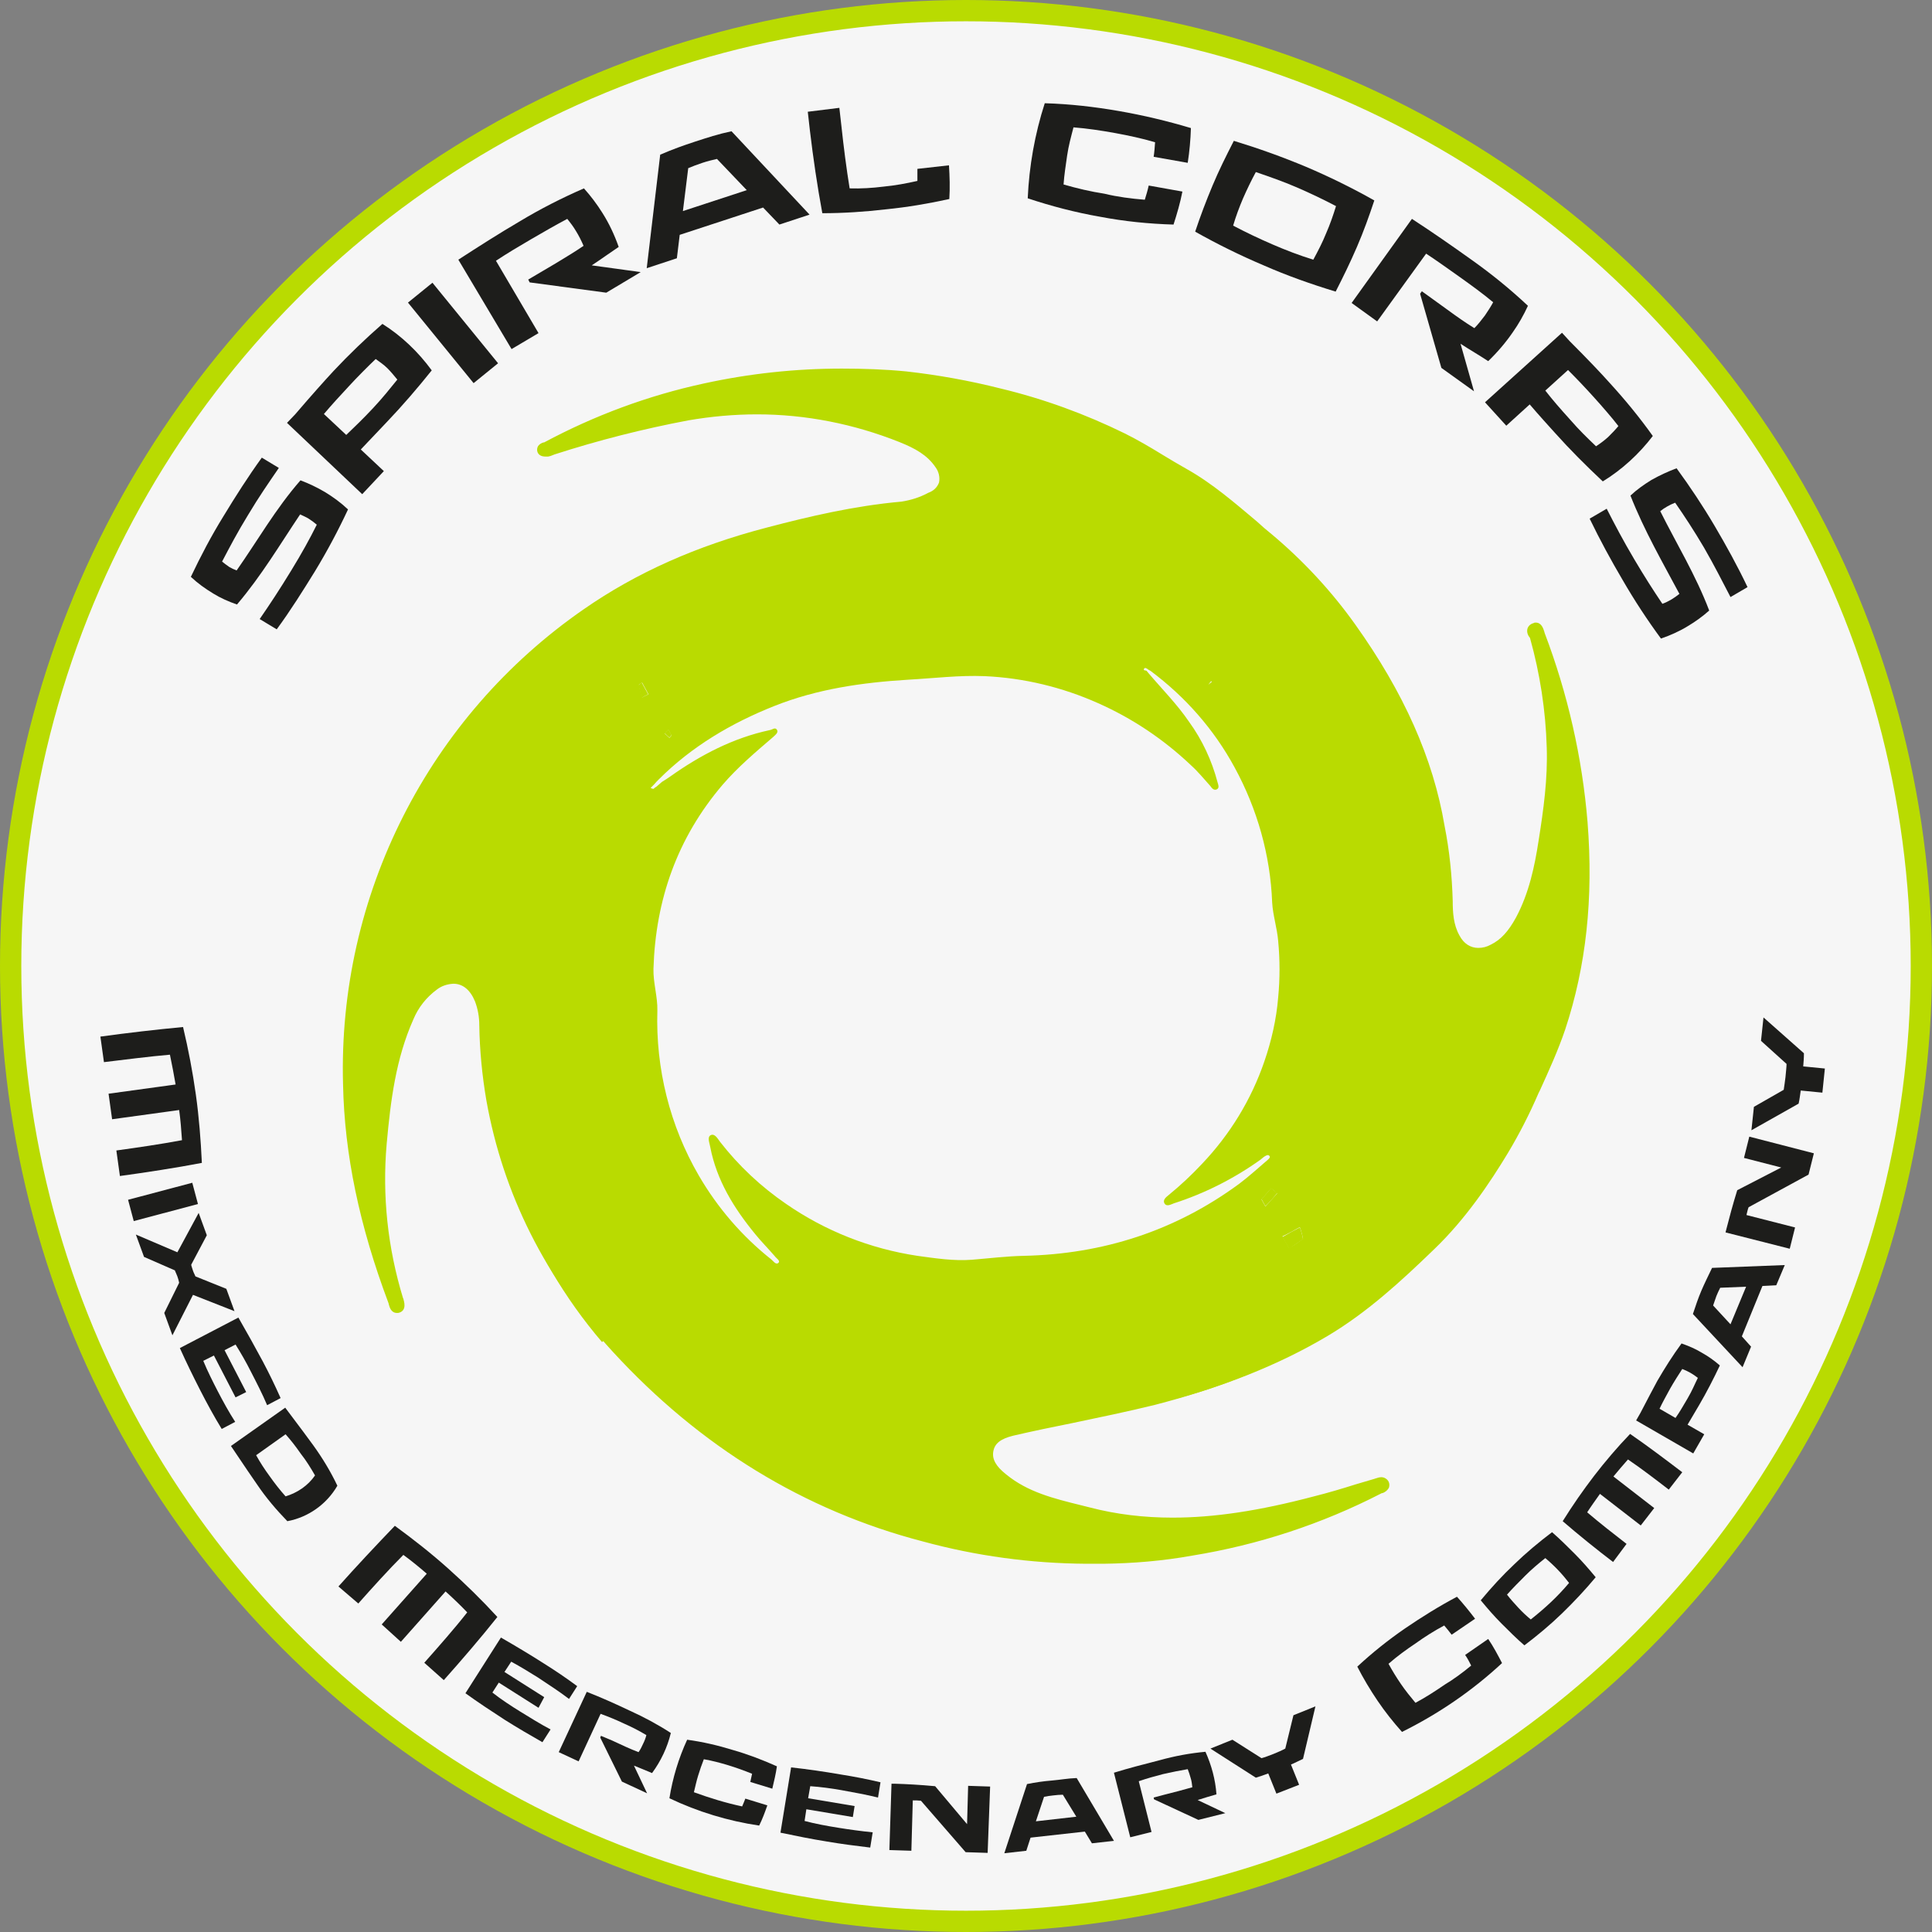 <?xml version="1.0" encoding="utf-8"?>
<!-- Generator: Adobe Illustrator 23.0.1, SVG Export Plug-In . SVG Version: 6.00 Build 0)  -->
<svg version="1.1" id="Capa_1" xmlns="http://www.w3.org/2000/svg" xmlns:xlink="http://www.w3.org/1999/xlink" x="0px" y="0px"
	 viewBox="0 0 544.6 544.6" style="enable-background:new 0 0 544.6 544.6;" xml:space="preserve">
<rect x="0" y="0" width="544.6" height="544.6" fill="#808080" stroke="none"/>
<style type="text/css">
	.st0{fill:#F6F6F6;stroke:#B9DB01;stroke-width:6;stroke-miterlimit:10;}
	.st1{fill:#1D1D1B;}
	.st2{fill:#B9DB01;}
	.st3{fill:#F6F6F6;}
</style>
<circle class="st0" cx="272.3" cy="272.3" r="269.3"/>
<g>
	<path class="st1" d="M66.8,170.4c-2.3-0.8-4.6-1.8-6.7-3.1c-2.3-1.4-4.4-2.9-6.3-4.7c2.8-5.9,5.8-11.6,9.2-17.1
		c3.4-5.6,6.9-11.1,10.8-16.5l4.8,2.9c-2.8,4.1-5.6,8.1-8.7,13.3c-3,4.9-5.1,8.9-7.3,13.1c0.6,0.5,1.3,1,2,1.5
		c0.7,0.4,1.3,0.7,2.1,1c5.9-8.4,11-17.4,18-25.4c2.4,0.9,4.7,2,6.9,3.3c2.3,1.4,4.5,3,6.5,4.9c-2.8,6-5.9,11.8-9.3,17.4
		c-3.4,5.5-6.9,11.1-10.8,16.4l-4.8-2.9c2.9-4.2,5.6-8.3,8.9-13.7c3-4.9,5.2-8.9,7.2-12.9c-0.7-0.6-1.5-1.2-2.3-1.7
		c-0.8-0.5-1.6-0.8-2.4-1.2C78.9,153.5,73.7,162.3,66.8,170.4L66.8,170.4z"/>
	<path class="st1" d="M80.9,119.2l2.3-2.4c4.8-5.6,8.3-9.5,10.8-12.2c4.4-4.7,9-9.1,13.8-13.3c5.4,3.4,10.1,7.9,13.9,13.1
		c-4,5-8.3,10-12.6,14.5c-1.8,1.9-4.2,4.4-7.4,7.8l6.5,6.1l-6.1,6.5L80.9,119.2z M112,107c-0.9-1.1-1.8-2.2-2.8-3.2
		c-1-1-2.2-1.8-3.3-2.6c-1.8,1.7-5.4,5.3-7.4,7.5c-2.8,3-4.9,5.3-7.2,8l6.3,5.9c2.5-2.4,4.8-4.6,7.6-7.6S109.8,109.7,112,107z"/>
	<path class="st1" d="M140.4,102.4l-6.9,5.6L115,85.3l6.9-5.6L140.4,102.4z"/>
	<path class="st1" d="M156.7,74.2c2.8-1.7,5.3-3.2,7.8-4.9c-0.6-1.4-1.3-2.8-2.1-4.1c-0.7-1.2-1.6-2.4-2.5-3.5
		c-3.4,1.8-6.5,3.6-10.3,5.8c-3.6,2.1-6.6,3.9-9.8,6l12,20.4l-7.6,4.5l-15-25.2c5.7-3.7,11.5-7.4,17.3-10.8
		c5.8-3.5,11.9-6.6,18.1-9.3c1.9,2.1,3.7,4.5,5.2,6.9c1.9,3,3.4,6.2,4.6,9.6c-2.4,1.6-5,3.5-7.6,5.2l13.8,1.9l-9.7,5.8l-21.6-2.9
		l-0.4-0.8C151.8,77.1,154.3,75.6,156.7,74.2z"/>
	<path class="st1" d="M206.2,37l22,23.5l-8.5,2.8l-4.6-4.8l-23.5,7.7l-0.8,6.6l-8.5,2.8l3.8-32c3.5-1.5,6.5-2.6,9.9-3.7
		S202.4,37.8,206.2,37z M194,47.4l-1.5,12.1l18-5.9l-8.4-8.8c-1,0.2-2.9,0.7-4.1,1.1S194.9,47,194,47.4z"/>
	<path class="st1" d="M236.6,30.4l0.6,5.3c0.6,5.6,1.4,11.9,2.3,17.4c3.2,0.1,6.4-0.1,9.6-0.5c3.2-0.3,6.4-0.9,9.5-1.6
		c0-1.2,0-2.3,0-3.4l8.9-1c0.2,3.2,0.3,6.3,0.1,9.5c-5.9,1.3-11.8,2.3-17.8,2.9c-6,0.7-12,1.1-18,1.1c-1.4-7.5-2.6-15.7-3.5-23.3
		l-0.6-5.3L236.6,30.4z"/>
	<path class="st1" d="M322.7,56.3c0.4-1.3,0.8-2.6,1.1-4l9.5,1.7c-0.6,3.1-1.5,6.2-2.5,9.3c-7-0.2-13.9-0.9-20.7-2.2
		c-6.9-1.2-13.8-3-20.4-5.2c0.4-9.1,2-18.1,4.8-26.8c7,0.2,14,1,20.9,2.2c6.9,1.2,13.6,2.8,20.3,4.8c-0.1,3.3-0.4,6.6-0.9,9.8
		l-9.6-1.7c0.2-1.3,0.3-2.7,0.4-4.1c-3.7-1.1-7.5-1.9-11.3-2.6c-3.9-0.7-7.8-1.3-11.7-1.6c-0.7,2.7-1.4,5.2-1.8,8s-0.8,5.3-1,8.1
		c3.8,1.1,7.6,2,11.5,2.6C315,55.5,318.9,56,322.7,56.3L322.7,56.3z"/>
	<path class="st1" d="M356.2,74.8c-6.6-2.8-13.1-6-19.3-9.5c1.5-4.5,3.1-8.7,4.9-13s3.8-8.3,6-12.6c6.9,2.1,13.6,4.5,20.3,7.3
		c6.6,2.8,13.1,6,19.3,9.5c-1.5,4.5-3,8.7-4.9,13.1s-3.8,8.3-6,12.6C369.6,80.1,362.8,77.7,356.2,74.8z M347.6,63.6
		c3.6,1.9,7.4,3.7,11.1,5.3s7.6,3.1,11.5,4.3c1.3-2.4,2.6-4.9,3.6-7.4c1.1-2.5,2-5.1,2.8-7.7c-3.6-1.9-7.4-3.7-11.1-5.3
		s-7.7-3-11.5-4.3c-1.3,2.4-2.5,4.9-3.6,7.4C349.3,58.5,348.4,60.9,347.6,63.6L347.6,63.6z"/>
	<path class="st1" d="M408,87.3c2.6,1.9,5,3.6,7.6,5.2c1.1-1.1,2-2.3,3-3.6c0.8-1.2,1.6-2.4,2.3-3.7c-3-2.5-5.9-4.6-9.4-7.1
		c-3.4-2.4-6.3-4.5-9.5-6.6l-13.8,19.1l-7.2-5.2l17-23.7c5.7,3.7,11.3,7.6,16.9,11.6c5.5,3.9,10.8,8.2,15.8,12.9
		c-1.2,2.6-2.6,5.1-4.3,7.5c-2,2.9-4.3,5.6-6.9,8.1c-2.4-1.6-5.2-3.2-7.8-4.9l3.8,13.4l-9.2-6.6l-6-20.9l0.5-0.7
		C403.4,84,405.8,85.7,408,87.3L408,87.3z"/>
	<path class="st1" d="M440.3,93.8l2.2,2.4c5.2,5.2,8.8,9,11.3,11.8c4.3,4.7,8.4,9.7,12.1,14.9c-3.9,5.1-8.7,9.5-14.1,12.8
		c-4.7-4.4-9.3-9-13.5-13.7c-1.8-2-4.1-4.5-7.1-8l-6.6,6l-6-6.6L440.3,93.8z M449.9,125.8c1.2-0.8,2.3-1.6,3.4-2.6c1-1,2-2,2.9-3.1
		c-1.5-2-4.8-5.8-6.8-8c-2.7-3-4.9-5.3-7.4-7.8l-6.4,5.8c2.1,2.7,4.2,5.1,7,8.2C445.2,121.3,447.4,123.4,449.9,125.8L449.9,125.8z"
		/>
	<path class="st1" d="M459.6,139.7c1.8-1.7,3.8-3.1,5.9-4.4c2.3-1.3,4.7-2.4,7.1-3.3c3.8,5.2,7.4,10.6,10.7,16.2
		c3.3,5.6,6.5,11.4,9.3,17.3l-4.8,2.8c-2.3-4.4-4.5-8.8-7.5-14c-2.9-4.9-5.4-8.7-8.1-12.6c-0.8,0.3-1.6,0.7-2.3,1.1
		c-0.7,0.4-1.3,0.8-1.9,1.3c4.6,9.2,10,18,13.8,28c-1.9,1.7-4,3.2-6.2,4.5c-2.3,1.4-4.8,2.5-7.4,3.4c-3.9-5.3-7.5-10.8-10.8-16.5
		c-3.3-5.6-6.4-11.3-9.3-17.3l4.8-2.8c2.3,4.5,4.6,8.9,7.8,14.3c2.9,4.9,5.4,8.8,7.9,12.5c1.7-0.6,3.3-1.6,4.8-2.8
		C468.6,158.4,463.5,149.6,459.6,139.7L459.6,139.7z"/>
	<path class="st1" d="M28.3,292.2c7.3-1,15.8-2,23.3-2.7c1.5,6.3,2.7,12.6,3.6,19c0.9,6.4,1.4,12.9,1.7,19.3
		c-7.3,1.4-15.8,2.7-23.1,3.7l-1-7.2c5.8-0.8,12.7-1.8,18.5-2.9c-0.2-2.8-0.4-5.7-0.8-8.5l-18.9,2.6l-1-7.2l18.9-2.6
		c-0.5-2.8-1-5.6-1.6-8.4c-5.8,0.5-12.8,1.4-18.6,2.1L28.3,292.2z"/>
	<path class="st1" d="M37.7,344.2l-1.6-6l18.1-4.8l1.6,6L37.7,344.2z"/>
	<path class="st1" d="M55.1,359.8l8.7,3.5l2.3,6.3L54.4,365l-5.8,11.4l-2.3-6.3l4.2-8.5c-0.1-0.6-0.3-1.2-0.5-1.8
		c-0.2-0.6-0.5-1.1-0.7-1.7l-8.7-3.8l-2.3-6.3l11.7,5l6-11.1l2.3,6.3l-4.4,8.3c0,0.3,0.4,1.3,0.5,1.7
		C54.6,358.8,54.9,359.3,55.1,359.8L55.1,359.8z"/>
	<path class="st1" d="M66.4,393.9l-6.1-11.8l-3,1.5c1.2,2.9,2.7,5.9,4.1,8.6s3.2,6,4.9,8.6l-3.8,2c-2.2-3.6-4.1-7.1-6-10.8
		c-2-3.9-4-8-5.8-12l16.5-8.6c2.3,4,4.7,8.3,6.9,12.4c1.8,3.4,3.4,6.7,5,10.3l-3.8,2c-1.3-3.1-3.1-6.6-4.6-9.5
		c-1.3-2.6-2.8-5.2-4.3-7.6l-3.1,1.6l6.1,11.8L66.4,393.9z"/>
	<path class="st1" d="M95.1,418.8c-3,5.2-8.2,8.9-14.1,10c-3.1-3.2-6-6.6-8.5-10.3c-1.6-2.3-3.1-4.5-7.4-10.9l15.3-10.8
		c4.5,6,6.1,8.1,7.9,10.6C90.9,411,93.2,414.8,95.1,418.8z M80.5,421.8c3.3-1,6.3-3,8.3-5.9c-1.2-2.1-2.5-4.2-4-6.1
		c-1.6-2.3-2.8-3.8-4.3-5.5l-8.3,5.9c1.1,2,2.4,4,3.8,5.9C77.4,418.1,78.9,420,80.5,421.8z"/>
	<path class="st1" d="M95.4,447.2c4.9-5.5,10.8-11.8,15.9-17.1c5.2,3.8,10.3,7.8,15.1,12.1c4.8,4.3,9.4,8.8,13.8,13.6
		c-4.6,5.8-10.2,12.3-15.1,17.8l-5.5-4.9c3.9-4.4,8.5-9.6,12.1-14.2c-1.9-2-4-4-6.1-5.9L113,462.8l-5.4-4.9l12.7-14.3
		c-2.2-1.9-4.4-3.7-6.6-5.3c-4.1,4.1-8.8,9.3-12.7,13.7L95.4,447.2z"/>
	<path class="st1" d="M151.8,481.4l-11.2-7.1l-1.8,2.8c2.4,1.9,5.3,3.8,7.9,5.4s5.8,3.6,8.5,5l-2.3,3.6c-3.7-2.1-7.1-4.1-10.6-6.3
		c-3.7-2.4-7.5-4.9-11.1-7.5l10-15.7c4,2.3,8.2,4.8,12.1,7.3c3.2,2,6.3,4.1,9.4,6.4l-2.3,3.6c-2.6-2-6-4.2-8.7-6
		c-2.4-1.5-5-3.1-7.6-4.5l-1.9,2.9l11.2,7.1L151.8,481.4z"/>
	<path class="st1" d="M172.5,490.6c2.8,1.3,5.1,2.4,7.5,3.3c0.5-0.7,0.9-1.5,1.3-2.4c0.4-0.8,0.7-1.6,0.9-2.4
		c-2-1.2-3.9-2.2-6.4-3.3c-2.1-1-4.3-1.9-6.5-2.7l-6.2,13.4l-5.6-2.6l7.9-17c4.1,1.6,8.1,3.4,12.1,5.3c4,1.8,7.9,3.9,11.6,6.3
		c-1,4.1-2.8,7.9-5.3,11.3c-1.6-0.7-3.4-1.4-5.1-2.1l3.7,7.8l-7.1-3.3l-6.1-12.4l0.2-0.5L172.5,490.6z"/>
	<path class="st1" d="M209.2,509.2c0.3-0.7,0.6-1.4,0.9-2.2l6.2,1.9c-0.7,2-1.4,3.9-2.3,5.7c-8.8-1.3-17.3-3.9-25.3-7.7
		c0.9-5.7,2.6-11.3,5-16.5c4.4,0.6,8.7,1.6,12.9,2.9c4.2,1.2,8.4,2.8,12.4,4.6c-0.3,2.1-0.8,4.2-1.3,6.3l-6.2-1.9
		c0.2-0.8,0.3-1.5,0.5-2.3c-2.2-0.9-4.4-1.7-6.7-2.4c-2.3-0.7-4.6-1.3-6.9-1.7c-0.6,1.5-1.1,3-1.6,4.6c-0.5,1.6-0.8,3.1-1.2,4.7
		C200,506.8,204.5,508.2,209.2,509.2L209.2,509.2z"/>
	<path class="st1" d="M240.4,512.2l-13.1-2.2l-0.5,3.3c3,0.8,6.3,1.4,9.4,1.9s6.7,1,9.8,1.3l-0.7,4.3c-4.2-0.5-8.1-1-12.2-1.7
		c-4.4-0.7-8.8-1.6-13.1-2.5l3-18.4c4.6,0.5,9.4,1.2,14,2c3.8,0.6,7.4,1.3,11.2,2.2l-0.7,4.3c-3.2-0.8-7.1-1.5-10.4-2.1
		c-2.8-0.5-5.9-0.9-8.7-1.1l-0.6,3.4l13.1,2.2L240.4,512.2z"/>
	<path class="st1" d="M278.4,522.3l-6.2-0.2l-12.6-14.5c-0.8-0.1-1.5-0.1-2.3-0.1l-0.4,14.2l-6.2-0.2l0.6-18.7h0.8
		c3.6,0.1,7.1,0.3,11.5,0.7l9,10.7l0.3-10.8l6.2,0.2L278.4,522.3z"/>
	<path class="st1" d="M303.5,501.2l10.5,17.7l-6.2,0.7l-2-3.3l-15.3,1.7l-1.2,3.7l-6.2,0.7l6.4-19.5c2.5-0.5,4.6-0.8,7-1
		S300.9,501.3,303.5,501.2L303.5,501.2z M294.3,506.5l-2.3,6.9l11.4-1.3l-3.8-6.2c-0.9,0-1.8,0.1-2.7,0.2
		C296,506.2,295.2,506.3,294.3,506.5L294.3,506.5z"/>
	<path class="st1" d="M328.2,505.9c2.9-0.7,5.4-1.4,7.9-2.1c-0.1-0.9-0.2-1.8-0.5-2.7c-0.2-0.8-0.5-1.6-0.8-2.4
		c-2.3,0.4-4.4,0.8-7,1.4c-2.3,0.6-4.5,1.2-6.8,2l3.6,14.3l-6,1.5l-4.6-18.2c4.2-1.3,8.5-2.4,12.8-3.5c4.3-1.2,8.6-2,13-2.4
		c1.7,3.8,2.8,7.8,3.1,12c-1.7,0.5-3.5,1-5.3,1.6l7.8,3.7l-7.6,1.9l-12.5-5.8l-0.1-0.5L328.2,505.9z"/>
	<path class="st1" d="M362.3,492.9l2.3-9.4l6.2-2.5l-3.5,14.8c-1.3,0.6-2.2,1.1-3.4,1.6l2.3,5.7l-6.4,2.5l-2.3-5.7
		c-1.3,0.5-2.2,0.8-3.5,1.2l-12.8-8.2l6.2-2.5l8.2,5.2c0.8-0.2,2.4-0.8,3.4-1.2S361.6,493.3,362.3,492.9L362.3,492.9z"/>
	<path class="st1" d="M414.7,469.5c-0.5-1-1-2-1.7-3l6.5-4.5c1.5,2.2,2.7,4.5,3.9,6.8c-8.4,7.8-17.9,14.3-28.2,19.4
		c-2.5-2.8-4.8-5.7-6.9-8.8c-2.1-3.1-4-6.3-5.7-9.6c4.2-3.9,8.7-7.5,13.5-10.8c4.7-3.2,9.5-6.2,14.6-8.9c1.8,2,3.5,4.1,5.1,6.2
		l-6.6,4.5c-0.7-0.9-1.4-1.8-2.1-2.6c-2.8,1.5-5.5,3.2-8,5c-2.7,1.8-5.3,3.7-7.7,5.8c1.1,2,2.2,3.8,3.5,5.7s2.6,3.5,4.1,5.3
		c2.8-1.5,5.6-3.3,8.2-5.1C409.7,473.4,412.3,471.5,414.7,469.5L414.7,469.5z"/>
	<path class="st1" d="M440.3,454.8c-3.3,3.2-6.9,6.2-10.6,9c-2.3-2-4.3-4-6.4-6.1s-4-4.3-5.9-6.6c3-3.6,6.1-7,9.5-10.2
		c3.3-3.2,6.9-6.2,10.6-9c2.3,2,4.3,4,6.4,6.1s4,4.3,5.9,6.6C446.8,448.2,443.6,451.6,440.3,454.8z M431.5,456.5
		c1.9-1.5,3.9-3.2,5.7-4.9s3.5-3.5,5.1-5.4c-2-2.6-4.2-4.9-6.7-7c-1.9,1.5-3.9,3.2-5.6,4.9s-3.6,3.6-5.2,5.4c1,1.3,2.1,2.5,3.2,3.7
		C429.1,454.4,430.3,455.5,431.5,456.5L431.5,456.5z"/>
	<path class="st1" d="M454.7,440.3c-4.6-3.5-9.8-7.7-14.2-11.5c5.5-8.8,11.8-17.1,19-24.6c4.8,3.3,10.1,7.3,14.7,10.8l-3.8,4.9
		c-3.5-2.7-7.8-6-11.5-8.5c-1.4,1.6-2.8,3.2-4.1,4.8l11.5,8.9l-3.8,4.9l-11.5-8.9c-1.2,1.7-2.5,3.5-3.6,5.2
		c3.4,2.9,7.6,6.2,11.1,8.9L454.7,440.3z"/>
	<path class="st1" d="M461.2,400.4l1.2-2.1c2.2-4.2,3.7-7.1,4.8-9.1c2.1-3.6,4.3-7.1,6.8-10.5c2,0.7,3.9,1.5,5.7,2.6
		c1.8,1,3.5,2.2,5.1,3.6c-1.8,3.8-3.7,7.5-5.8,11.1c-0.8,1.3-1.8,3.1-3.3,5.6l4.7,2.7l-3.1,5.4L461.2,400.4z M478.6,388.4
		c-1.4-1.1-2.8-1.9-4.4-2.5c-0.8,1.2-2.5,3.9-3.4,5.5c-1.2,2.2-2.1,3.8-3,5.7l4.5,2.6c1.2-1.7,2.1-3.3,3.4-5.5
		S477.7,390.2,478.6,388.4L478.6,388.4z"/>
	<path class="st1" d="M482.6,357.4l20.5-0.8l-2.4,5.7l-3.9,0.2l-5.8,14.2l2.6,2.9l-2.4,5.8l-14-15c0.8-2.4,1.5-4.5,2.4-6.6
		S481.5,359.7,482.6,357.4z M482.9,368l4.9,5.3l4.4-10.6l-7.3,0.3c-0.4,0.8-0.8,1.6-1.1,2.4C483.5,366.3,483.2,367.2,482.9,368
		L482.9,368z"/>
	<path class="st1" d="M511.3,325.1l-1.5,6l-16.9,9.2c-0.3,0.8-0.4,1.4-0.6,2.2l13.7,3.5l-1.5,6l-18.1-4.6l0.2-0.8
		c0.9-3.5,1.8-6.9,3.1-11.1l12.4-6.4l-10.5-2.7l1.5-6L511.3,325.1z"/>
	<path class="st1" d="M503.6,299.9l-7.2-6.5l0.7-6.6l11.4,10.1c0,1.4-0.1,2.4-0.2,3.7l6.1,0.6l-0.7,6.8l-6.1-0.6
		c-0.2,1.3-0.3,2.4-0.6,3.7l-13.3,7.5l0.7-6.6l8.4-4.8c0.1-0.8,0.4-2.5,0.5-3.6S503.6,300.7,503.6,299.9L503.6,299.9z"/>
</g>
<path class="st2" d="M447.5,231.7c-1.5-18.2-5.6-36.2-12.1-53.3c0-0.1-0.1-0.3-0.1-0.4c-0.3-0.9-0.8-2.5-2.4-2.5
	c-0.2,0-0.4,0-0.5,0.1c-0.8,0.2-1.5,0.7-1.8,1.5c-0.3,0.9,0,1.9,0.6,2.6c0.1,0.1,0.1,0.2,0.1,0.2c2.8,10,4.4,20.4,4.7,30.8
	c0.3,8.8-0.9,17.5-2.3,26.3c-1.1,7.2-2.7,14.8-6.4,21.7c-2.1,3.8-4.2,6.2-7.1,7.6c-1.1,0.6-2.2,0.9-3.5,0.9c-2.2,0-4.1-1.2-5.3-3.5
	c-1.7-3-1.9-6.5-1.9-9.7c-0.2-7.1-0.9-14.2-2.3-21.2c-3.2-19-11.5-37.6-25.2-56.8c-6.7-9.4-14.6-17.9-23.4-25.3
	c-1.5-1.2-2.9-2.4-4.3-3.7c-6.2-5.2-12.5-10.7-19.8-14.8c-2.3-1.3-4.5-2.6-6.8-4c-3.4-2.1-7-4.2-10.6-6c-11.2-5.5-23-9.8-35.1-12.7
	c-8.7-2.2-17.6-3.8-26.5-4.8c-6.1-0.6-12.3-0.8-18.2-0.8c-13.1,0-26.1,1.4-38.9,4.2c-15.7,3.4-30.8,9-45,16.6h-0.1
	c-0.6,0.1-1.2,0.5-1.6,1c-0.3,0.5-0.4,1.1-0.2,1.7c0.3,0.8,1,1.3,2.3,1.3c0.2,0,0.5,0,0.7,0c0.5-0.1,0.9-0.2,1.3-0.4l0.5-0.2
	c12.4-4,25-7.2,37.7-9.6c6.4-1.1,12.9-1.7,19.4-1.7c13.7,0,27.3,2.7,40.1,7.8c4.5,1.8,7.9,3.7,10.2,7.1c0.9,1.2,1.3,2.8,1,4.3
	c-0.5,1.4-1.6,2.4-3,2.9c-2.4,1.3-5,2.1-7.6,2.5c-13.4,1.2-26.1,4.2-37.9,7.3c-20,5.2-36.9,12.8-51.6,23
	c-43.8,30.3-69.4,80.7-67.9,134c0.4,19.7,4.6,39.8,12.8,61.6c0,0.1,0.1,0.2,0.1,0.4c0.2,0.7,0.6,2.4,2.3,2.4c0.2,0,0.5,0,0.7-0.1
	c2.1-0.7,1.3-3.1,1.1-3.9l-0.1-0.2c-4.3-14.1-5.9-28.8-4.6-43.5c1.1-12.2,2.6-24,7.5-35c1.4-3.4,3.7-6.3,6.7-8.5
	c1.3-1,2.9-1.5,4.6-1.6c2.7,0,4.8,1.8,6.1,5c0.8,2.1,1.2,4.4,1.2,6.6c0.1,7.1,0.8,14.3,2,21.3c4.7,26.3,16.6,50.1,35.6,70.8
	c24.6,26.8,54,44.8,87.4,53.5c15,4.1,30.5,6.2,46.1,6.3h2.5h2.3c8.4-0.1,16.8-0.8,25.1-2.3c18.5-3,36.5-8.9,53.2-17.5
	c0.1-0.1,0.2-0.1,0.3-0.1c0.8-0.2,1.5-0.8,1.9-1.5c0.2-0.6,0.2-1.2-0.1-1.8c-0.4-0.7-1.2-1.2-2-1.2c-0.6,0-1.2,0.2-1.8,0.4l-0.3,0.1
	l-5.1,1.5c-3.8,1.2-7.8,2.4-11.8,3.4c-15.5,4.1-28.2,6-39.9,6c-7.9,0-15.8-0.9-23.4-2.9l-2.4-0.6c-7.7-1.9-15-3.7-21.1-8.7
	c-2.9-2.3-4-4.3-3.6-6.5s2-3.5,5.6-4.4c5.6-1.3,11.4-2.5,16.9-3.6c7.6-1.6,15.4-3.2,23.1-5.1c18.9-4.9,34.8-11.2,48.6-19.4
	c11.1-6.6,20.6-15.3,30-24.4c9-8.6,15.9-19,20.8-27.1c3.3-5.5,6.2-11.2,8.7-17l0.4-0.8c2.5-5.5,5.1-11.2,7.1-17.1
	C447.1,272.4,449.2,253.3,447.5,231.7L447.5,231.7z M438.1,289.2c-2,5.7-4.6,11.4-7,16.8l-0.4,0.8c-2.5,5.7-5.4,11.3-8.6,16.7
	c-4.9,7.9-11.6,18.1-20.4,26.5c-9.3,9-18.6,17.6-29.5,24c-13.6,8-29.2,14.2-47.9,19c-7.6,2-15.4,3.6-23,5.1
	c-5.6,1.1-11.3,2.3-17,3.6c-3,0.7-7.2,2.2-7.9,6.9c-0.7,4.4,2.4,7.4,4.7,9.3c6.6,5.4,14.6,7.3,22.3,9.3l2.4,0.6c7.9,2,16,3,24.2,2.9
	c12,0,24.9-1.9,40.6-6.1c2.9-0.8,5.7-1.6,8.6-2.5c-14.1,6.4-28.9,10.8-44.2,13.3c-8.1,1.4-16.4,2.2-24.6,2.3h-2.3h-2.5
	c-15.3-0.1-30.6-2.1-45.4-6.2c-32.8-8.5-61.7-26.3-85.9-52.6c-18.5-20.2-30.3-43.5-34.8-69.2c-1.2-6.9-1.8-13.9-1.9-20.9
	c0-2.6-0.5-5.2-1.4-7.7c-1.7-4.4-4.9-6.9-8.9-6.9c-2.2,0.1-4.4,0.8-6.2,2.1c-3.5,2.4-6.2,5.8-7.8,9.7c-5.1,11.4-6.6,23.5-7.7,35.9
	c-0.8,9.4-0.5,18.8,1,28.1c-4.4-14.5-6.8-29.5-7.3-44.7c-1.4-52.3,23.7-101.7,66.7-131.4c14.4-10,31-17.4,50.6-22.5
	c11.6-3,24.2-6,37.4-7.2c3-0.5,5.9-1.4,8.6-2.8c2.2-0.8,3.9-2.6,4.6-4.8c0.6-2.4,0.1-4.8-1.4-6.8c-2.8-4.3-7.2-6.5-11.6-8.3
	c-13.1-5.3-27.1-8-41.2-8c-6.7,0-13.3,0.6-19.9,1.7c-9.5,1.7-18.9,3.9-28.1,6.6c10.8-4.8,22.1-8.5,33.6-11.1
	c12.6-2.7,25.4-4.1,38.2-4.1c5.9,0,11.9,0.3,18,0.8c8.8,0.9,17.5,2.5,26,4.7c11.9,2.8,23.5,7,34.5,12.4c3.5,1.8,7,3.9,10.4,5.9
	c2.2,1.3,4.5,2.7,6.8,4c7.1,4,13.3,9.3,19.4,14.4c1.4,1.2,2.9,2.5,4.4,3.7c8.7,7.3,16.3,15.6,22.9,24.8c13.5,18.8,21.6,37,24.7,55.5
	c1.3,6.8,2,13.8,2.2,20.7c0,3.6,0.3,7.5,2.3,11.2c1.8,3.3,4.6,5.1,8,5.1c1.7,0,3.3-0.4,4.8-1.2c3.4-1.7,6-4.5,8.4-8.9
	c3.9-7.3,5.5-15.2,6.7-22.6c1.4-9,2.7-17.8,2.4-26.9c-0.2-5.7-0.7-11.3-1.6-16.9c3.7,12.5,6.1,25.4,7.2,38.4
	C446.2,253.1,444.1,271.8,438.1,289.2L438.1,289.2z"/>
<path class="st2" d="M446,231.8c1.6,19.7,0,39.1-6.5,57.9c-2.1,6.1-4.8,11.9-7.5,17.8c-2.5,5.8-5.4,11.4-8.6,16.8
	c-5.9,9.6-12.4,19-20.6,26.9c-8.5,8.1-17.1,16.2-27.1,22.5l0.5,0.8c-21.1,13.7-45.3,22-70.3,24.3c-7,1.5-14.1,2.9-21.1,4.5
	c-3.2,0.8-6.2,2.1-6.7,5.6c-0.5,3.4,1.6,5.9,4.2,7.9c7,5.7,15.7,7.4,24.1,9.6c21.7,5.5,43,2.4,64.1-3.1c5.7-1.5,11.3-3.3,16.9-5
	c0.8-0.2,1.9-0.7,2.3,0c0.5,1-0.8,1.1-1.4,1.4c-16.5,8.6-34.3,14.4-52.7,17.4c-9,1.5-18.1,2.3-27.2,2.2c-16.3,0.2-32.5-1.9-48.3-6.2
	c-34.2-8.9-62.9-27.2-86.6-53c-0.9-0.9-1.7-1.9-2.5-2.8l-1.3,1c-5.3-6.2-10-12.8-14.1-19.8c-6.1-10.5-10.7-21.7-13.8-33.5
	c-1.4-4.9-2.6-9.9-3.5-14.9c-1.2-7-1.8-14-1.9-21.1c0-2.4-0.5-4.8-1.3-7.1c-2.3-5.9-7.6-7.6-12.9-4.1c-3.2,2.3-5.7,5.4-7.2,9.1
	c-5,11.3-6.5,23.4-7.6,35.5c-1.3,14.8,0.3,29.7,4.7,43.9c0.2,0.7,0.7,2,0,2.2s-1-1.1-1.2-1.7c-7.4-19.7-12.2-39.9-12.7-61.1
	c-1.4-52.8,23.9-102.7,67.3-132.7c1.1-0.8,2.2-1.5,3.3-2.2l-0.6-1c8.6-5.5,17.7-10.1,27.2-13.8c10.8-4.2,22-7.1,33.5-8.8
	c8.3-2,16.8-3.4,25.3-4.2c2.8-0.4,5.6-1.3,8.1-2.7c4.2-1.9,5.1-5.6,2.6-9.4s-6.7-6-10.9-7.7c-19.1-7.7-40-9.8-60.3-6.2
	c-12.8,2.3-25.5,5.5-37.9,9.6c-0.5,0.2-1.1,0.4-1.6,0.6c-0.4,0.1-1.2,0-1.3-0.2c-0.2-0.8,0.6-0.7,1-0.9
	c14.1-7.5,29.1-13.1,44.7-16.5c18.6-4,37.7-5.1,56.7-3.3c8.9,0.9,17.6,2.5,26.3,4.7c12,2.9,23.7,7.1,34.8,12.6
	c5.9,3,11.5,6.7,17.3,10c8.9,5,16.2,11.8,24,18.3c5.9,5,11.4,10.5,16.4,16.4l0.7-0.6c5.6,6.7,10.5,13.8,14.7,21.4
	c2.3,4.2,4.4,8.5,6.3,12.9c4.8,9.8,8.1,20.3,10,31c1.3,6.9,2.1,14,2.2,21c0,3.6,0.3,7.2,2.1,10.5c2.3,4.2,6.4,5.5,10.8,3.3
	c3.6-1.8,5.9-4.8,7.7-8.2c3.7-6.9,5.3-14.5,6.6-22.2c1.4-8.8,2.7-17.6,2.4-26.6c-0.3-10.5-1.9-21-4.7-31.1c-0.2-0.7-1.7-2,0-2.4
	c0.7-0.2,1,1.2,1.2,1.9C440.4,195.9,444.5,213.7,446,231.8L446,231.8z M367.3,349.2c-0.2-1.1-0.5-2.2-0.9-3.3
	c-1.6,0.9-3.2,1.8-4.9,2.6l1.9,3.3C364.8,351,366.1,350.1,367.3,349.2z M360,336.4c-0.5-0.5-1.1-1-1.7-1.4c-0.9,1-1.8,2.1-2.7,3.1
	l1.1,2C357.9,338.8,358.9,337.6,360,336.4L360,336.4z M340.6,193l1-0.8l-0.2-0.2C341.1,192.4,340.8,192.7,340.6,193z M189.3,207.3
	l-0.9-1.6l-1,1.1c0.4,0.4,0.9,0.8,1.3,1.2L189.3,207.3z M182.8,195.7l-1.8-3.3l-0.9,0.6c0.2,1.2,0.5,2.4,0.9,3.6
	C181.5,196.3,182.2,196,182.8,195.7z"/>
<path class="st2" d="M366.4,346c0.4,1.1,0.7,2.1,0.9,3.3c-1.3,0.9-2.6,1.8-3.9,2.7l-1.9-3.3C363.2,347.7,364.8,346.8,366.4,346z"/>
<path class="st2" d="M358.3,334.9c0.6,0.5,1.2,0.9,1.7,1.4c-1,1.3-2.1,2.5-3.3,3.7l-1.1-2C356.5,337,357.4,336,358.3,334.9
	L358.3,334.9z"/>
<path class="st2" d="M188.4,205.6l0.9,1.6l-0.6,0.7c-0.5-0.4-0.9-0.8-1.3-1.2L188.4,205.6z"/>
<path class="st2" d="M180.9,192.4l1.8,3.3c-0.6,0.3-1.2,0.6-1.8,1c-0.4-1.2-0.7-2.4-0.9-3.6L180.9,192.4z"/>
<path class="st3" d="M184.5,222.1l0.6-0.4l1.5-1.3c0.8-0.5,1.6-1,2.3-1.5c8.6-6.1,17.8-10.9,28.1-13.1c0.7-0.1,1.5-0.9,2-0.1
	s-0.4,1.4-1,2c-5,4.3-10,8.5-14.3,13.5c-12.8,15-18.9,32.4-19.5,51.9c-0.1,3.9,1.2,7.9,1.1,11.8c-0.5,16.3,3.5,32.4,11.7,46.5
	c5.3,9.1,12.2,17.1,20.4,23.6c0.6,0.5,1.3,1.6,2,1s-0.6-1.3-1-1.9c-1.8-2.1-3.8-4.1-5.5-6.2c-6-7.3-10.9-15.2-12.7-24.6
	c-0.2-1.2-0.9-2.7,0.1-3.3c1.2-0.6,2,1,2.7,1.9c5.2,6.7,11.5,12.6,18.5,17.4c11.1,7.7,23.8,12.7,37.1,14.7
	c5.1,0.7,10.3,1.5,15.4,1.1c4.9-0.4,9.7-1,14.6-1.1c22.3-0.5,42.6-7,60.7-20.3c2.8-2.1,5.4-4.5,8.1-6.8c0.3-0.3,0.8-0.7,0.4-1.1
	s-0.8-0.1-1.2,0.1s-0.9,0.7-1.3,1c-7.4,5.3-15.7,9.5-24.4,12.3c-0.8,0.3-2,1-2.6,0.1c-0.7-1.1,0.5-1.9,1.2-2.5
	c3.3-2.7,6.4-5.6,9.3-8.7c7.9-8.3,13.9-18.1,17.6-28.9c2-5.8,3.4-11.9,3.9-18.1c0.5-5.2,0.5-10.5,0-15.8c-0.3-3.7-1.5-7.3-1.7-10.9
	c-0.5-13.3-4.2-26.4-10.6-38.1c-5.8-10.7-13.9-19.9-23.7-27.2l-0.7-0.4c-0.3-0.3-0.9-0.6-1.1-0.2c-0.3,0.6,0.4,0.4,0.7,0.6l0.5,0.6
	c3.9,4.6,8.1,8.8,11.5,13.8c3.7,5.1,6.4,10.9,8,17c0.2,0.7,0.6,1.6-0.2,2s-1.4-0.3-1.8-0.9c-1.8-2-3.5-4.1-5.5-5.9
	c-7.7-7.3-16.5-13.2-26.2-17.5c-10.1-4.5-20.9-7.1-31.9-7.6c-7.2-0.3-14.4,0.6-21.6,1c-13,0.8-25.6,2.6-37.7,7.4
	s-23.3,11.4-32.6,20.7c-0.4,0.4-0.9,0.9-1.3,1.4l-0.6,0.6l-0.4,0.4C184.1,222.5,184.3,222.4,184.5,222.1L184.5,222.1z"/>
</svg>
